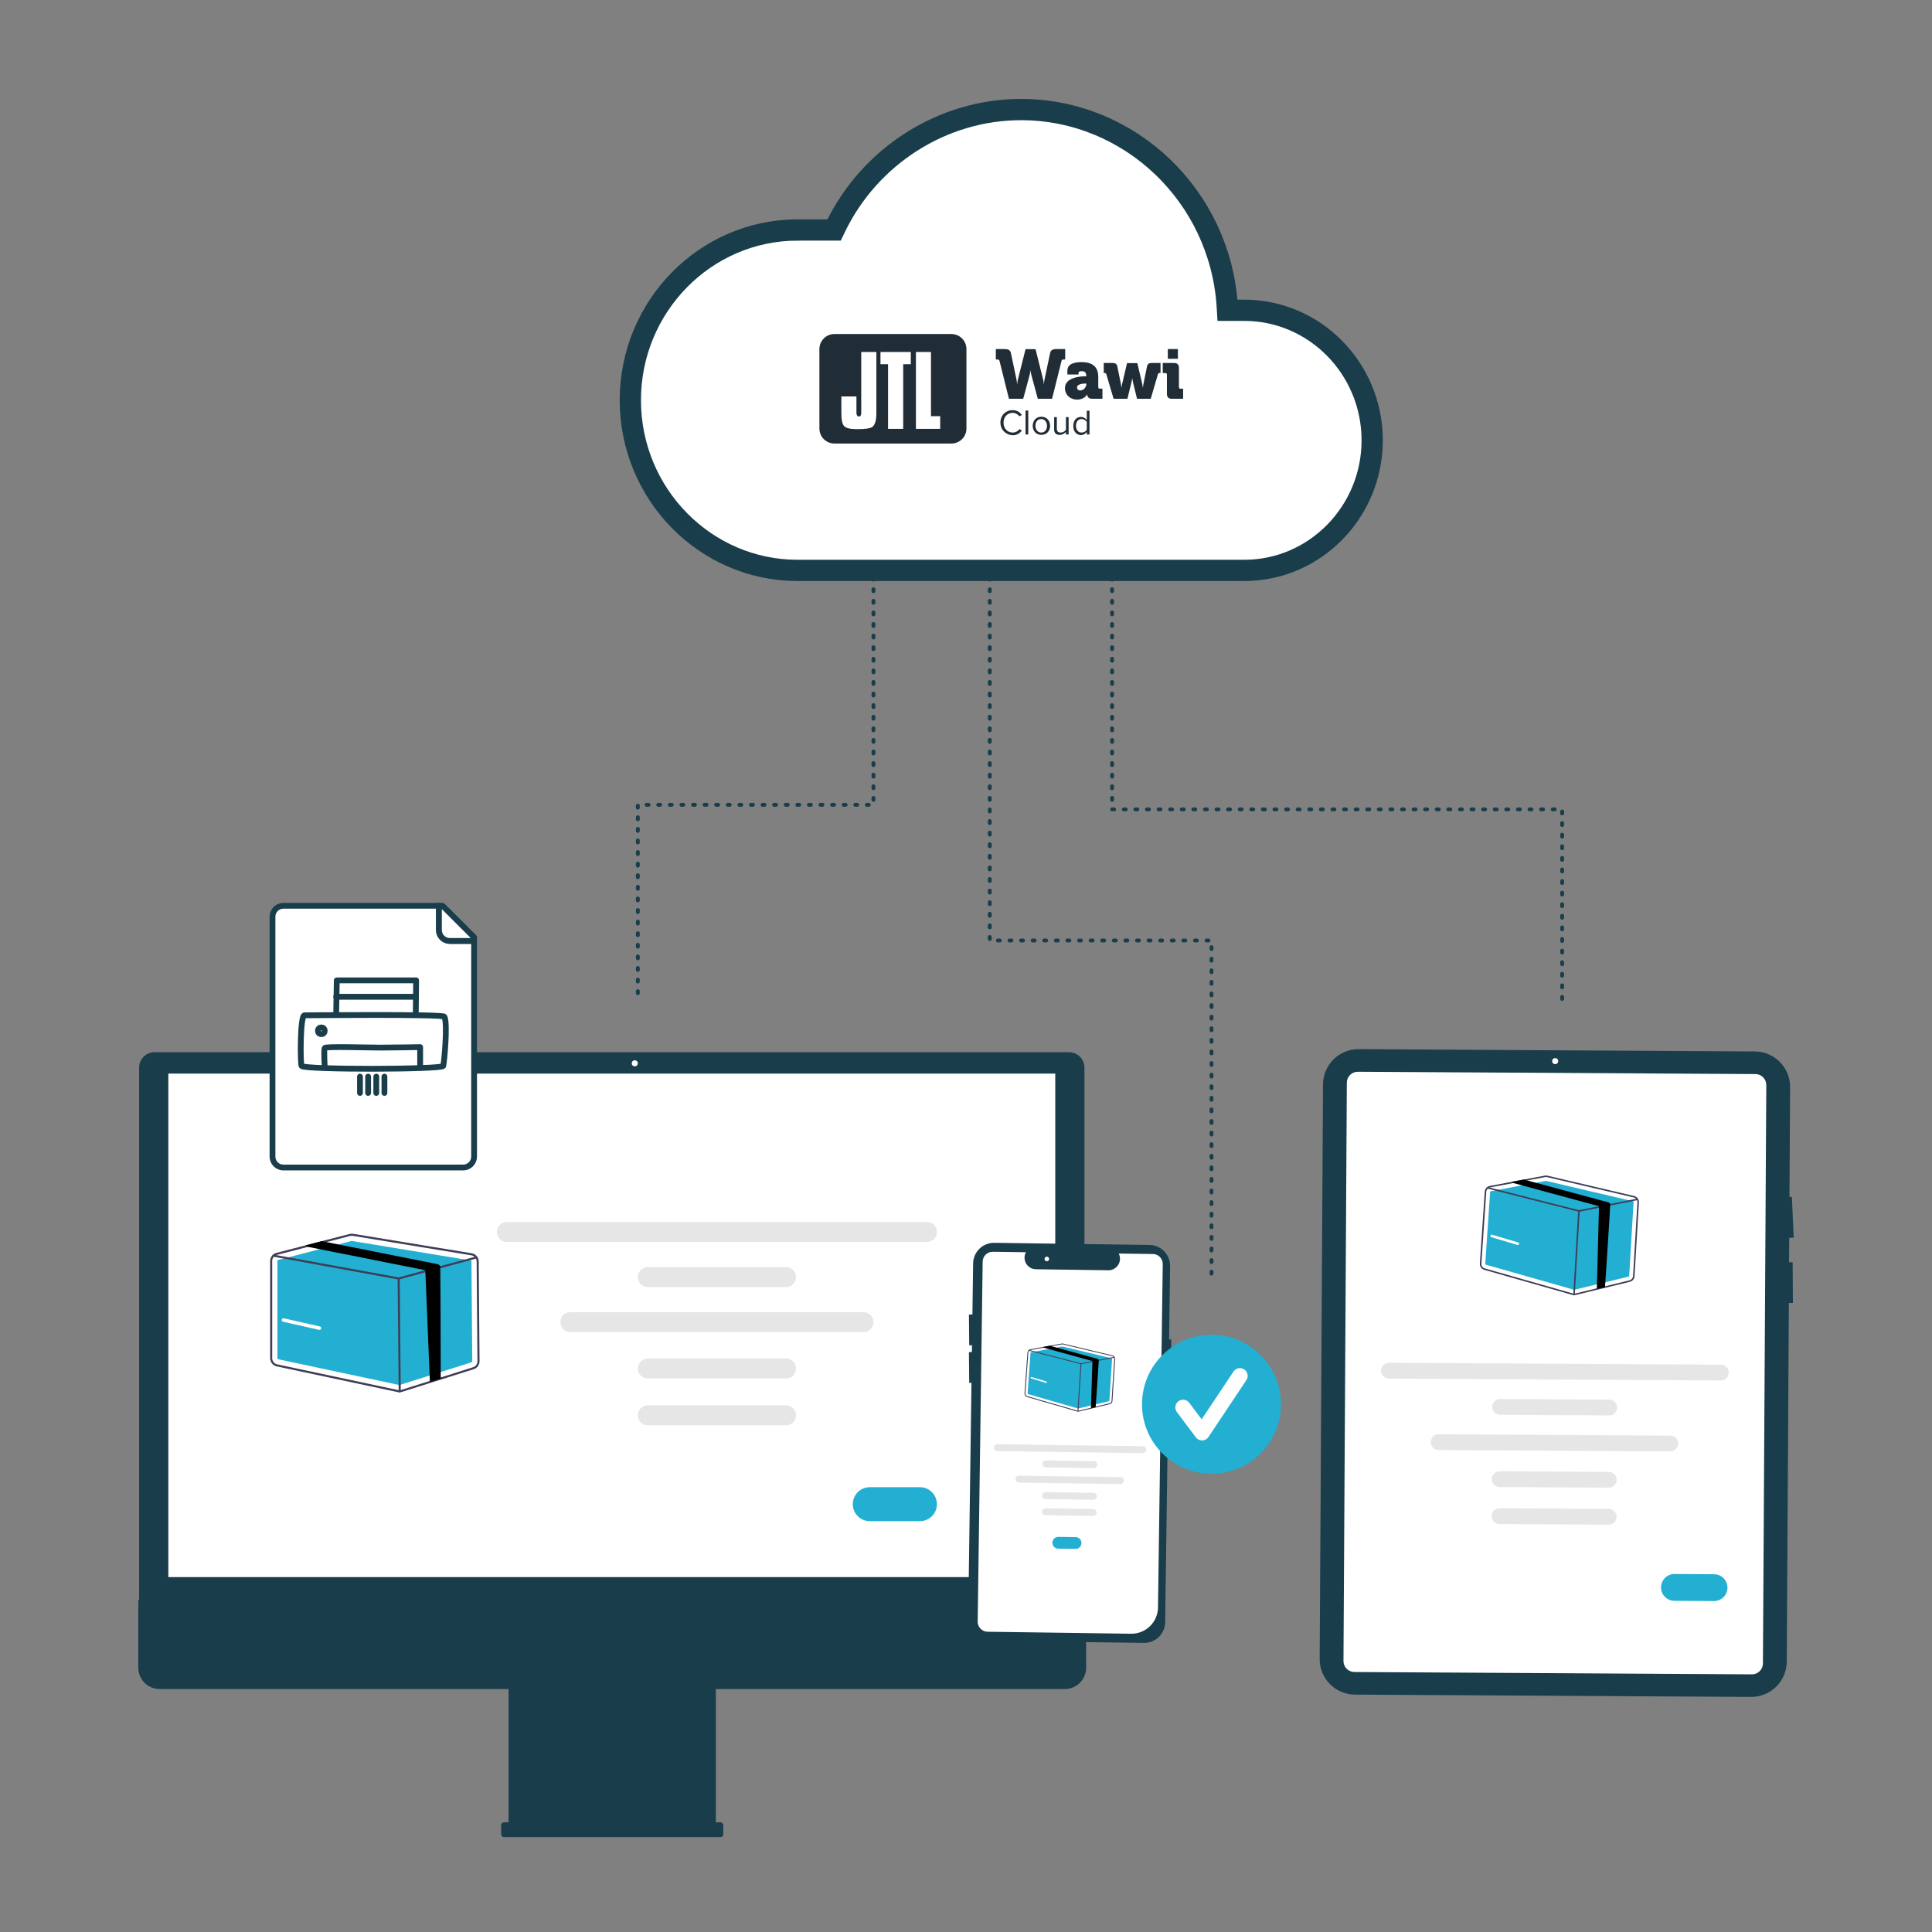 <?xml version="1.0" encoding="UTF-8"?>
<svg id="Ebene_1" xmlns="http://www.w3.org/2000/svg" viewBox="0 0 1000 1000">
  <rect x="0" y="0" width="1000" height="1000" fill="#808080" stroke="none"/>
  <defs>
    <style>
      .cls-1 {
        fill: #23afd1;
      }

      .cls-2, .cls-3 {
        fill: none;
      }

      .cls-2, .cls-3, .cls-4, .cls-5 {
        stroke: #193d4a;
      }

      .cls-2, .cls-3, .cls-5 {
        stroke-linecap: round;
      }

      .cls-2, .cls-5 {
        stroke-linejoin: round;
        stroke-width: 3px;
      }

      .cls-6, .cls-4, .cls-5 {
        fill: #fff;
      }

      .cls-7 {
        fill: #3f3d56;
      }

      .cls-3 {
        stroke-dasharray: 1 5;
        stroke-width: 2px;
      }

      .cls-3, .cls-4 {
        stroke-miterlimit: 10;
      }

      .cls-4 {
        stroke-width: 11px;
      }

      .cls-8 {
        fill: #193d4a;
      }

      .cls-9 {
        fill: #212d36;
      }

      .cls-10 {
        fill: #e6e6e6;
      }
    </style>
  </defs>
  <path class="cls-4" d="M412.84,119.04c-47.74,0-86.58,39.52-86.58,88.1s38.84,88.1,86.58,88.1h231.19c36.51,0,66.21-30.2,66.21-67.32s-29.7-67.32-66.21-67.32h-8.68l-.11-1.82c-3.49-57.24-50.4-102.07-106.8-102.07-40.61,0-78.37,24.04-96.19,61.23l-.53,1.1h-18.88Z"/>
  <g>
    <g>
      <path class="cls-6" d="M916.85,724.7c-1.52-5.41-.95-11.2,1.61-16.21.25-.5-.53-.86-.78-.37-2.65,5.22-3.24,11.24-1.64,16.87.15.54.97.24.81-.29h0Z"/>
      <path class="cls-8" d="M926.55,562.67l-.33,56.9,1.25-.06.95,21.08-2.32.1-.08,12.65,1.85-.02.14,21.09h-2.11s-1.08,185.68-1.08,185.68c-.07,10.12-8.32,18.28-18.44,18.23l-205.09-1.19c-10.12-.07-18.28-8.32-18.23-18.44l1.73-297.42c.07-10.12,8.32-18.28,18.44-18.23l205.09,1.19c10.12.07,18.27,8.32,18.23,18.44Z"/>
      <path class="cls-6" d="M906.81,866.63l-205.81-1.2c-3.12-.02-5.63-2.56-5.62-5.68l1.74-299.39c.02-3.12,2.56-5.63,5.68-5.62l205.81,1.2c3.12.02,5.63,2.56,5.62,5.68l-1.74,299.39c-.02,3.12-2.56,5.63-5.68,5.62Z"/>
      <circle class="cls-6" cx="804.96" cy="549.24" r="1.56"/>
      <path class="cls-10" d="M890.69,714.53l-171.8-1c-2.26,0-4.08-1.84-4.08-4.09,0-2.26,1.84-4.08,4.09-4.08.01,0,.02,0,.03,0l171.8,1c2.26,0,4.08,1.84,4.07,4.09s-1.84,4.08-4.09,4.07c0,0-.02,0-.03,0Z"/>
      <path class="cls-10" d="M832.93,732.62l-56.51-.33c-2.26-.01-4.08-1.85-4.06-4.1s1.85-4.08,4.1-4.06c0,0,0,0,0,0l56.51.33c2.26.02,4.07,1.86,4.06,4.11-.02,2.25-1.85,4.07-4.1,4.06Z"/>
      <path class="cls-10" d="M832.71,770.02l-56.51-.33c-2.26-.02-4.07-1.86-4.06-4.11.02-2.25,1.85-4.07,4.1-4.06l56.51.33c2.26.01,4.08,1.85,4.06,4.1s-1.85,4.08-4.1,4.06c0,0,0,0,0,0Z"/>
      <path class="cls-10" d="M832.6,789.17l-56.51-.33c-2.26-.01-4.07-1.85-4.06-4.11.01-2.26,1.85-4.07,4.11-4.06h0l56.51.33c2.26,0,4.08,1.84,4.07,4.09s-1.84,4.08-4.09,4.07c0,0-.02,0-.03,0h0Z"/>
      <path class="cls-10" d="M864.52,751.24l-119.89-.7c-2.26-.02-4.07-1.87-4.05-4.12.02-2.25,1.85-4.05,4.09-4.05l119.89.7c2.26,0,4.08,1.84,4.07,4.09,0,2.26-1.84,4.08-4.09,4.07,0,0-.02,0-.03,0Z"/>
      <path class="cls-1" d="M887.16,828.7l-20.52-.12c-3.84-.03-6.92-3.16-6.89-6.99.03-3.83,3.15-6.91,6.97-6.89l20.52.12c3.84.02,6.93,3.15,6.9,6.98-.02,3.84-3.15,6.93-6.98,6.9h0Z"/>
      <g>
        <path class="cls-6" d="M848.32,622.35c.09-1.55-.94-2.93-2.45-3.29l-44.94-10.54c-.43-.1-.88-.11-1.31-.03l-10.84,2.03-6.22,1.17-11.47,2.15c-1.42.27-2.49,1.47-2.59,2.91l-2.53,37.25c-.09,1.5.86,2.86,2.3,3.27l45.62,12.99c.21.06.43.1.66.11.32.02.65,0,.96-.08l28.09-6.82c1.36-.33,2.35-1.51,2.43-2.9l2.28-38.22Z"/>
        <path class="cls-1" d="M800.24,611.22s-.07,0-.1,0l-28.53,5.35c-.18.03-.31.18-.32.36l-2.53,37.25c-.01.19.11.36.29.41l45.62,12.99c.07.02.14.02.2,0l28.09-6.82c.17-.04.29-.19.3-.36l2.28-38.22c.01-.19-.12-.37-.31-.41l-44.94-10.54s-.04,0-.06,0Z"/>
        <path class="cls-7" d="M848.32,622.35c.09-1.55-.94-2.93-2.45-3.29l-44.94-10.54c-.43-.1-.88-.11-1.31-.03l-10.84,2.03-6.22,1.17-11.47,2.15c-1.42.27-2.49,1.47-2.59,2.91l-2.53,37.25c-.09,1.5.86,2.86,2.3,3.27l45.62,12.99c.21.06.43.1.66.11.32.02.65,0,.96-.08l28.09-6.82c1.36-.33,2.35-1.51,2.43-2.9l2.28-38.22ZM843.43,662.7l-28.09,6.82c-.4.1-.82.09-1.22-.02l-45.62-12.99c-1.08-.31-1.8-1.33-1.73-2.46l2.53-37.25c.07-1,.75-1.85,1.71-2.13.07-.02.15-.04.23-.05l12.14-2.28,7.18-1.35,9.21-1.73c.2-.04.4-.05.6-.04.13,0,.26.03.38.06l44.94,10.54c.73.17,1.34.68,1.65,1.37.15.34.21.72.19,1.09l-2.28,38.22c-.06,1.05-.8,1.93-1.82,2.18h0Z"/>
        <path class="cls-7" d="M847.34,621.21s-.07.03-.1.04l-13.61,2.71-4.24.84-12.05,2.4s-.07,0-.1,0c-.02,0-.05,0-.07-.01l-47.13-11.94-.16-.04c-.21-.05-.34-.27-.29-.49.05-.21.27-.34.48-.29l.95.24,46.25,11.72,10.39-2.06,5.81-1.16,13.4-2.67.21-.04c.19-.04.38.07.45.25,0,.02.02.04.02.07.03.17-.05.35-.21.43Z"/>
        <path class="cls-7" d="M814.69,670.47c-.22-.01-.38-.2-.37-.42l2.54-43.28c.01-.22.2-.39.42-.37h0c.22.02.38.2.37.42l-2.54,43.28c-.01.22-.2.39-.42.37h0Z"/>
        <path d="M830.75,666.28l-4.24.84,1.14-42.79-44.15-11.94s-.09-.02-.13-.04c-.34-.12-.62-.35-.81-.66l6.22-1.17,1.77.48,41.89,11.33c.45.12.82.43,1.02.84.12.24-2.7,42.83-2.71,43.11Z"/>
        <path class="cls-6" d="M785.59,644.42s-.1-.01-.15-.03l-13.55-4.04c-.35-.11-.55-.48-.45-.83s.48-.55.83-.45l13.55,4.04c.35.11.55.48.45.83-.09.3-.37.5-.68.48Z"/>
      </g>
    </g>
    <g>
      <path class="cls-8" d="M72.01,835.9h489.3v-283.28c0-4.42-3.59-8-8.01-8.01H80.02c-4.42,0-8,3.59-8.01,8.01v283.28Z"/>
      <rect class="cls-6" x="87.13" y="555.69" width="459.07" height="260.62"/>
      <path class="cls-8" d="M71.59,828.24v34.96c0,6.09,4.94,11.04,11.04,11.04h180.6v68.99h-2.4c-.79,0-1.43.64-1.43,1.43h0v4.8c0,.79.64,1.43,1.43,1.43h112.11c.79,0,1.43-.64,1.43-1.43h0v-4.8c0-.79-.64-1.43-1.43-1.43h-2.4v-68.99h180.6c6.09,0,11.04-4.94,11.04-11.04h0v-34.96H71.59Z"/>
      <path class="cls-10" d="M479.77,642.85h-217.4c-2.85,0-5.17-2.31-5.17-5.17s2.31-5.17,5.17-5.17h217.4c2.85,0,5.17,2.31,5.17,5.17s-2.31,5.17-5.17,5.17Z"/>
      <path class="cls-10" d="M406.83,666.18h-71.51c-2.85,0-5.17-2.31-5.17-5.17s2.31-5.17,5.17-5.17h71.51c2.85,0,5.17,2.31,5.17,5.17s-2.31,5.17-5.17,5.17Z"/>
      <path class="cls-10" d="M406.83,713.5h-71.51c-2.85,0-5.17-2.31-5.17-5.17s2.31-5.17,5.17-5.17h71.51c2.85,0,5.17,2.31,5.17,5.17s-2.31,5.17-5.17,5.17Z"/>
      <path class="cls-10" d="M406.83,737.73h-71.51c-2.85,0-5.17-2.3-5.18-5.16s2.3-5.17,5.16-5.18h71.53c2.85,0,5.17,2.3,5.18,5.16s-2.3,5.17-5.16,5.18h-.02Z"/>
      <path class="cls-10" d="M446.93,689.5h-151.72c-2.85,0-5.17-2.31-5.17-5.17s2.31-5.17,5.17-5.17h151.72c2.85,0,5.17,2.31,5.17,5.17s-2.31,5.17-5.17,5.17Z"/>
      <path class="cls-1" d="M476.15,787.35h-25.96c-4.85,0-8.79-3.93-8.79-8.79s3.93-8.79,8.79-8.79h25.96c4.85,0,8.79,3.93,8.79,8.79s-3.93,8.79-8.79,8.79Z"/>
      <g>
        <path class="cls-6" d="M247.79,652.9c-.01-2.09-1.53-3.86-3.6-4.2l-61.46-10.09c-.59-.1-1.19-.07-1.77.08l-14.4,3.72-8.26,2.14-15.25,3.94c-1.89.49-3.22,2.2-3.22,4.16v50.38c0,2.02,1.42,3.77,3.4,4.2l62.6,13.32c.29.06.59.09.89.09.44,0,.87-.07,1.29-.2l37.19-11.75c1.8-.56,3.02-2.24,3-4.13l-.42-51.66Z"/>
        <path class="cls-1" d="M182.03,642.31s-.09,0-.13.02l-37.92,9.81c-.24.06-.4.27-.4.52v50.37c0,.25.18.47.42.52l62.6,13.32c.09.02.18.01.27-.01l37.2-11.75c.23-.07.38-.28.37-.52l-.42-51.66c0-.26-.19-.48-.45-.52l-61.46-10.09s-.06,0-.09,0Z"/>
        <path class="cls-7" d="M247.79,652.9c-.01-2.09-1.53-3.86-3.6-4.2l-61.46-10.09c-.59-.1-1.19-.07-1.77.08l-14.4,3.72-8.26,2.14-15.25,3.94c-1.89.49-3.22,2.2-3.22,4.16v50.38c0,2.02,1.42,3.77,3.4,4.2l62.6,13.32c.29.06.59.09.89.09.44,0,.87-.07,1.29-.2l37.19-11.75c1.8-.56,3.02-2.24,3-4.13l-.42-51.66ZM244.88,707.67l-37.19,11.75c-.53.17-1.09.19-1.64.08l-62.61-13.32c-1.48-.32-2.54-1.63-2.55-3.15v-50.38c0-1.35.84-2.56,2.11-3.02.1-.04.2-.07.3-.09l16.14-4.17,9.54-2.47,12.24-3.17c.26-.07.53-.1.81-.1.18,0,.35.01.52.04l61.46,10.09c1,.16,1.87.79,2.34,1.69.23.45.35.95.36,1.46l.42,51.66c.02,1.42-.9,2.68-2.25,3.1h0Z"/>
        <path class="cls-7" d="M246.36,651.45s-.09.05-.14.06l-18.08,4.89-5.63,1.52-16.01,4.33s-.09.02-.14.02c-.03,0-.06,0-.1,0l-64.54-11.77-.21-.04c-.29-.05-.49-.33-.43-.63.05-.29.33-.48.62-.43l1.3.24,63.34,11.55,13.8-3.73,7.72-2.09,17.8-4.81.28-.08c.25-.07.52.06.63.29.01.03.02.06.03.09.06.23-.04.47-.24.6Z"/>
        <path class="cls-7" d="M206.9,720.76c-.29,0-.53-.24-.54-.53l-.54-58.5c0-.3.24-.54.53-.54h0c.29,0,.53.24.54.53l.54,58.5c0,.3-.24.54-.53.54h0Z"/>
        <path d="M228.14,713.65l-5.63,1.52-2.37-57.72-60.53-12.04c-.06-.01-.12-.02-.18-.04-.46-.13-.87-.42-1.15-.81l8.26-2.14,2.43.48,57.43,11.42c.61.12,1.14.5,1.45,1.04.18.31.28,57.91.28,58.28Z"/>
        <path class="cls-6" d="M165.34,688.34c-.07,0-.13,0-.2-.02l-18.61-4.2c-.49-.11-.79-.59-.68-1.08s.59-.79,1.08-.68l18.61,4.2c.49.11.79.59.68,1.08-.09.41-.46.7-.88.7Z"/>
      </g>
      <g>
        <path class="cls-8" d="M603.08,839.7l1.71-123.65,1.13.02.32-22.74-1.13-.02.53-37.97c.08-5.96-4.68-10.86-10.65-10.95,0,0,0,0,0,0l-80.35-1.11c-5.96-.08-10.86,4.68-10.95,10.65,0,0,0,0,0,0l-.37,26.47-1.8.02.14,15.91h1.44s-.05,3.5-.05,3.5h-1.53s.14,15.92.14,15.92h1.17s-1.7,122.55-1.7,122.55c-.09,5.95,4.66,10.85,10.61,10.95.01,0,.03,0,.04,0l80.35,1.11c5.96.08,10.86-4.69,10.95-10.65Z"/>
        <path class="cls-6" d="M509.4,844.24c-2.04-.77-3.38-2.74-3.35-4.92l2.58-186.31c.04-2.86,2.39-5.14,5.25-5.1l17.1.24-.22.52c-1.29,3.03.13,6.53,3.16,7.82.71.3,1.47.46,2.25.47l37.94.53c1.92-.14,3.66-1.18,4.68-2.8,1.01-1.6,1.2-3.58.5-5.34l-.21-.52,17.66.24c2.86.04,5.14,2.39,5.1,5.25l-2.46,177.75c-.11,7.58-6.34,13.63-13.92,13.54l-74.31-1.03c-.6,0-1.19-.12-1.75-.33Z"/>
        <path class="cls-10" d="M591.51,752.14l-75.26-1.04c-.99-.01-1.78-.82-1.77-1.81.01-.99.82-1.78,1.81-1.77,0,0,0,0,0,0l75.26,1.04c.99.02,1.78.83,1.76,1.82-.02.99-.82,1.77-1.81,1.76Z"/>
        <path class="cls-10" d="M566.14,759.87l-24.75-.34c-.99-.01-1.78-.82-1.77-1.81.01-.99.82-1.78,1.81-1.77,0,0,0,0,0,0l24.75.34c.99.01,1.78.83,1.76,1.81-.01.99-.83,1.78-1.81,1.76Z"/>
        <path class="cls-10" d="M565.92,776.25l-24.75-.34c-.99-.01-1.78-.82-1.77-1.81.01-.99.82-1.78,1.81-1.77,0,0,0,0,0,0l24.75.34c.99.02,1.78.83,1.76,1.82-.02.99-.82,1.77-1.81,1.76h0Z"/>
        <path class="cls-10" d="M565.8,784.63l-24.75-.34c-.99-.01-1.78-.82-1.77-1.81.01-.99.82-1.78,1.81-1.77,0,0,0,0,0,0l24.75.34c.99.01,1.78.82,1.77,1.81-.01.99-.82,1.78-1.81,1.77,0,0,0,0,0,0h0Z"/>
        <path class="cls-10" d="M579.92,768.13l-52.52-.73c-.99-.01-1.78-.82-1.77-1.81.01-.99.82-1.78,1.81-1.77,0,0,0,0,0,0l52.52.73c.99.01,1.78.82,1.77,1.81-.01.99-.82,1.78-1.81,1.77,0,0,0,0,0,0Z"/>
        <path class="cls-1" d="M556.69,801.69l-8.99-.12c-1.68-.03-3.02-1.41-2.99-3.09.03-1.68,1.4-3.01,3.08-2.99l8.99.12c1.68.03,3.02,1.41,2.99,3.09-.03,1.68-1.4,3.01-3.08,2.99Z"/>
        <circle class="cls-6" cx="541.82" cy="651.57" r="1.18" transform="translate(-258.56 929.98) rotate(-69.43)"/>
        <g>
          <path class="cls-6" d="M577.19,703.41c.06-.88-.53-1.67-1.38-1.87l-25.53-6.1c-.24-.06-.5-.07-.75-.02l-6.17,1.13-3.54.65-6.53,1.2c-.81.15-1.42.83-1.48,1.65l-1.52,21.17c-.06.85.48,1.63,1.3,1.87l25.91,7.49c.12.04.25.06.37.07.18.01.37,0,.55-.04l15.99-3.81c.77-.18,1.34-.85,1.39-1.64l1.39-21.73Z"/>
          <path class="cls-1" d="M549.87,696.97s-.04,0-.06,0l-16.23,2.97c-.1.02-.18.1-.18.21l-1.52,21.17c0,.11.06.2.16.23l25.91,7.49s.08.01.12,0l15.99-3.81c.1-.02.17-.11.17-.21l1.39-21.73c0-.11-.07-.21-.17-.23l-25.53-6.1s-.02,0-.04,0Z"/>
          <path class="cls-7" d="M577.19,703.41c.06-.88-.53-1.67-1.38-1.87l-25.53-6.1c-.24-.06-.5-.07-.75-.02l-6.17,1.13-3.54.65-6.53,1.2c-.81.15-1.42.83-1.48,1.65l-1.52,21.17c-.06.85.48,1.63,1.3,1.87l25.91,7.49c.12.04.25.06.37.07.18.01.37,0,.55-.04l15.99-3.81c.77-.18,1.34-.85,1.39-1.64l1.39-21.73ZM574.31,726.34l-15.99,3.81c-.23.05-.47.05-.69-.02l-25.91-7.49c-.61-.18-1.02-.76-.98-1.4l1.52-21.17c.04-.57.43-1.05.98-1.21.04-.01.09-.02.13-.03l6.91-1.27,4.08-.75,5.24-.96c.11-.02.23-.03.34-.02.07,0,.15.02.22.03l25.53,6.1c.42.1.76.39.93.78.08.2.12.41.11.62l-1.39,21.73c-.04.6-.46,1.1-1.04,1.23h0Z"/>
          <path class="cls-7" d="M576.63,702.75s-.04.02-.06.02l-7.75,1.51-2.41.47-6.86,1.33s-.04,0-.06,0c-.01,0-.03,0-.04,0l-26.77-6.9-.09-.02c-.12-.03-.19-.16-.16-.28.03-.12.15-.19.28-.16l.54.14,26.27,6.77,5.91-1.15,3.31-.64,7.63-1.48.12-.02c.11-.02.22.04.25.14,0,.01,0,.02.01.04.02.1-.03.2-.12.24Z"/>
          <path class="cls-7" d="M557.95,730.69c-.12,0-.22-.12-.21-.24l1.54-24.6c0-.12.12-.22.24-.21h0c.12,0,.22.12.21.24l-1.54,24.6c0,.12-.12.22-.24.21h0Z"/>
          <path d="M567.09,728.34l-2.41.47.75-24.33-25.07-6.89s-.05-.01-.07-.02c-.19-.07-.35-.2-.46-.38l3.54-.65,1.01.28,23.79,6.54c.25.07.46.25.58.48.07.14-1.63,24.35-1.64,24.5Z"/>
          <path class="cls-6" d="M541.47,715.81s-.06,0-.08-.02l-7.7-2.33c-.2-.06-.31-.27-.25-.47s.27-.31.47-.25l7.7,2.33c.2.06.31.27.25.47-.05.17-.21.28-.39.27Z"/>
        </g>
      </g>
      <g>
        <g>
          <path class="cls-5" d="M245.39,487.03v111.61c0,3.13-2.53,5.66-5.66,5.66h-93.03c-3.13,0-5.66-2.53-5.66-5.66v-124.15c0-3.13,2.53-5.66,5.66-5.66h80.49v12.54c0,3.13,2.53,5.66,5.66,5.66h12.54Z"/>
          <path class="cls-5" d="M245.39,485.15v1.88h-12.54c-3.13,0-5.66-2.53-5.66-5.66v-12.54h1.89l16.31,16.31Z"/>
        </g>
        <g>
          <g>
            <path class="cls-2" d="M157.61,525.53s71.7-.7,72.4.7c1.82,3.63-.11,23.6-.58,25.49-.47,1.89-72.02,2.06-73.35,0-.66-1.02-.81-26.24,1.53-26.19Z"/>
            <path class="cls-2" d="M174.01,524.43l.31-16.99h41.07l-.18,16.66"/>
            <line class="cls-2" x1="174.01" y1="515.93" x2="215.34" y2="515.93"/>
            <path class="cls-2" d="M168.1,552.53s-.6-9.25,0-10.12,22.41-.17,29.02-.17,20.35-.26,20.35-.26v10.56"/>
            <circle class="cls-2" cx="166.31" cy="533.54" r="1.74"/>
          </g>
          <line class="cls-2" x1="186.33" y1="557.26" x2="186.33" y2="565.7"/>
          <line class="cls-2" x1="190.54" y1="557.26" x2="190.54" y2="565.7"/>
          <line class="cls-2" x1="194.76" y1="557.26" x2="194.76" y2="565.7"/>
          <line class="cls-2" x1="198.98" y1="557.26" x2="198.98" y2="565.7"/>
        </g>
      </g>
      <g>
        <circle class="cls-1" cx="627.07" cy="726.84" r="35.97"/>
        <path class="cls-6" d="M622.16,745.56c-1.26,0-2.45-.59-3.2-1.6l-9.81-13.08c-1.33-1.77-.97-4.28.8-5.6s4.28-.97,5.6.8l6.42,8.56,16.49-24.73c1.23-1.84,3.71-2.33,5.55-1.1,1.83,1.23,2.33,3.7,1.11,5.54l-19.62,29.44c-.72,1.08-1.92,1.74-3.22,1.78-.04,0-.07,0-.11,0Z"/>
      </g>
    </g>
  </g>
  <polyline class="cls-3" points="452.1 298.99 452.1 416.58 330.14 416.58 330.14 518.12"/>
  <polyline class="cls-3" points="575.61 298.99 575.61 418.93 808.56 418.93 808.56 518.12"/>
  <polyline class="cls-3" points="512.31 298.99 512.31 486.79 627.07 486.79 627.07 662.26"/>
  <circle class="cls-6" cx="328.56" cy="550.37" r="1.56"/>
  <g>
    <path class="cls-9" d="M492.44,172.89h-60.54c-4.3,0-7.78,3.48-7.78,7.78v41.12c0,4.3,3.48,7.78,7.78,7.78h60.55c4.3,0,7.78-3.48,7.78-7.78v-41.12c-.01-4.3-3.49-7.78-7.79-7.78ZM453.61,214c0,3.81-.8,6.21-2.38,7.16-1.08.65-3.69.97-7.77.97-3.34,0-5.53-.52-6.5-1.54-.97-1.03-1.47-3.24-1.47-6.59v-8.81h7.8v8.25c0,1.77.7,2.14,1.29,2.14.48,0,1.07-.25,1.19-1.47v-31.93h7.84v31.82ZM471.42,188.5h-3.92v33.47h-7.85v-33.47h-3.92v-6.32h15.7v6.32h0ZM486.63,221.97h-12.55v-39.79h7.79v33.24h4.77v6.55h-.01Z"/>
    <path class="cls-9" d="M517.35,186.86c-.14-.61-.43-.79-1.01-.79h-.9v-5.4h4.61c1.76,0,2.88.5,3.2,2.09l2.84,13.46c.32,1.58.32,2.7.32,2.7h.07s.04-1.12.43-2.7l3.92-15.51h5.15l3.89,15.51c.4,1.58.43,2.7.43,2.7h.07s0-1.12.32-2.7l2.84-13.46c.32-1.58,1.4-2.09,3.2-2.09h4.61v5.4h-.9c-.58,0-.86.18-1.01.79l-4.89,19.55h-7.38l-3.24-11.99c-.47-1.66-.5-2.74-.5-2.74h-.07s-.04,1.08-.5,2.74l-3.24,11.99h-7.38l-4.88-19.55Z"/>
    <path class="cls-9" d="M561.99,194.75h.25v-.22c0-1.76-.83-2.41-2.38-2.41-.79,0-1.62.18-1.62.9v.83h-5.76v-2.06c0-4.14,5.26-4.36,7.38-4.36,6.48,0,8.6,3.31,8.6,7.56v5.4c0,.5.29.79.79.79h1.37v5.22h-5.4c-1.8,0-2.45-1.12-2.45-1.94v-.32h-.07s-1.3,2.7-5.18,2.7c-3.46,0-6.3-2.3-6.3-5.97,0-5.51,7.89-6.12,10.77-6.12ZM559.24,202.09c1.62,0,3.06-1.76,3.06-3.28v-.29h-.58c-1.98,0-4.25.54-4.25,2.02.01.87.55,1.55,1.77,1.55Z"/>
    <path class="cls-9" d="M572.63,193.67c-.14-.47-.36-.58-.79-.58h-.54v-5.22h4.61c1.37,0,2.16.54,2.41,1.76l1.87,9.18c.22,1.01.22,1.94.22,1.94h.07s.07-.94.32-1.94l2.56-10.87h5.33l2.56,10.87c.25,1.01.29,1.94.29,1.94h.07s0-.94.22-1.94l1.87-9.18c.25-1.22,1.01-1.76,2.38-1.76h4.61v5.22h-.54c-.43,0-.61.11-.79.58l-3.74,12.74h-7.09l-2.09-8.57c-.25-1.01-.36-1.98-.36-1.98h-.07s-.11.97-.36,1.98l-2.09,8.57h-7.16l-3.77-12.74Z"/>
    <path class="cls-9" d="M603.99,193.88c0-.5-.29-.79-.79-.79h-1.37v-5.22h5.76c1.84,0,2.63.79,2.63,2.63v9.9c0,.5.29.79.79.79h1.37v5.22h-5.76c-1.84,0-2.63-.79-2.63-2.63v-9.9ZM604.46,180.67h5.22v5.04h-5.22v-5.04Z"/>
    <path class="cls-9" d="M517.82,218.69c0-3.8,2.8-6.4,6.3-6.4,2.3,0,3.8,1.1,4.8,2.5l-1.3.7c-.7-1-2-1.8-3.5-1.8-2.7,0-4.7,2.1-4.7,5.1s2.1,5.1,4.7,5.1c1.5,0,2.8-.7,3.5-1.8l1.3.7c-1,1.4-2.5,2.5-4.8,2.5-3.5-.2-6.3-2.8-6.3-6.6Z"/>
    <path class="cls-9" d="M530.82,212.49h1.4v12.4h-1.4v-12.4Z"/>
    <path class="cls-9" d="M534.53,220.39c0-2.6,1.7-4.7,4.5-4.7s4.5,2.1,4.5,4.7-1.7,4.7-4.5,4.7-4.5-2.1-4.5-4.7ZM541.93,220.39c0-1.8-1.1-3.5-3-3.5s-3,1.6-3,3.5c0,1.8,1.1,3.5,3,3.5,2,0,3-1.7,3-3.5Z"/>
    <path class="cls-9" d="M551.72,223.59c-.7.8-1.9,1.5-3.2,1.5-1.9,0-2.9-.9-2.9-2.9v-6.3h1.4v5.9c0,1.6.8,2.1,2,2.1,1.1,0,2.1-.6,2.7-1.4v-6.6h1.4v9h-1.4v-1.3Z"/>
    <path class="cls-9" d="M562.52,223.59c-.7.9-1.8,1.6-3,1.6-2.3,0-4-1.8-4-4.7s1.6-4.7,4-4.7c1.2,0,2.3.6,3,1.6v-4.8h1.4v12.3h-1.4v-1.3ZM562.52,218.39c-.5-.8-1.6-1.5-2.7-1.5-1.8,0-2.9,1.5-2.9,3.5s1.1,3.5,2.9,3.5c1.1,0,2.2-.6,2.7-1.4v-4.1Z"/>
  </g>
</svg>